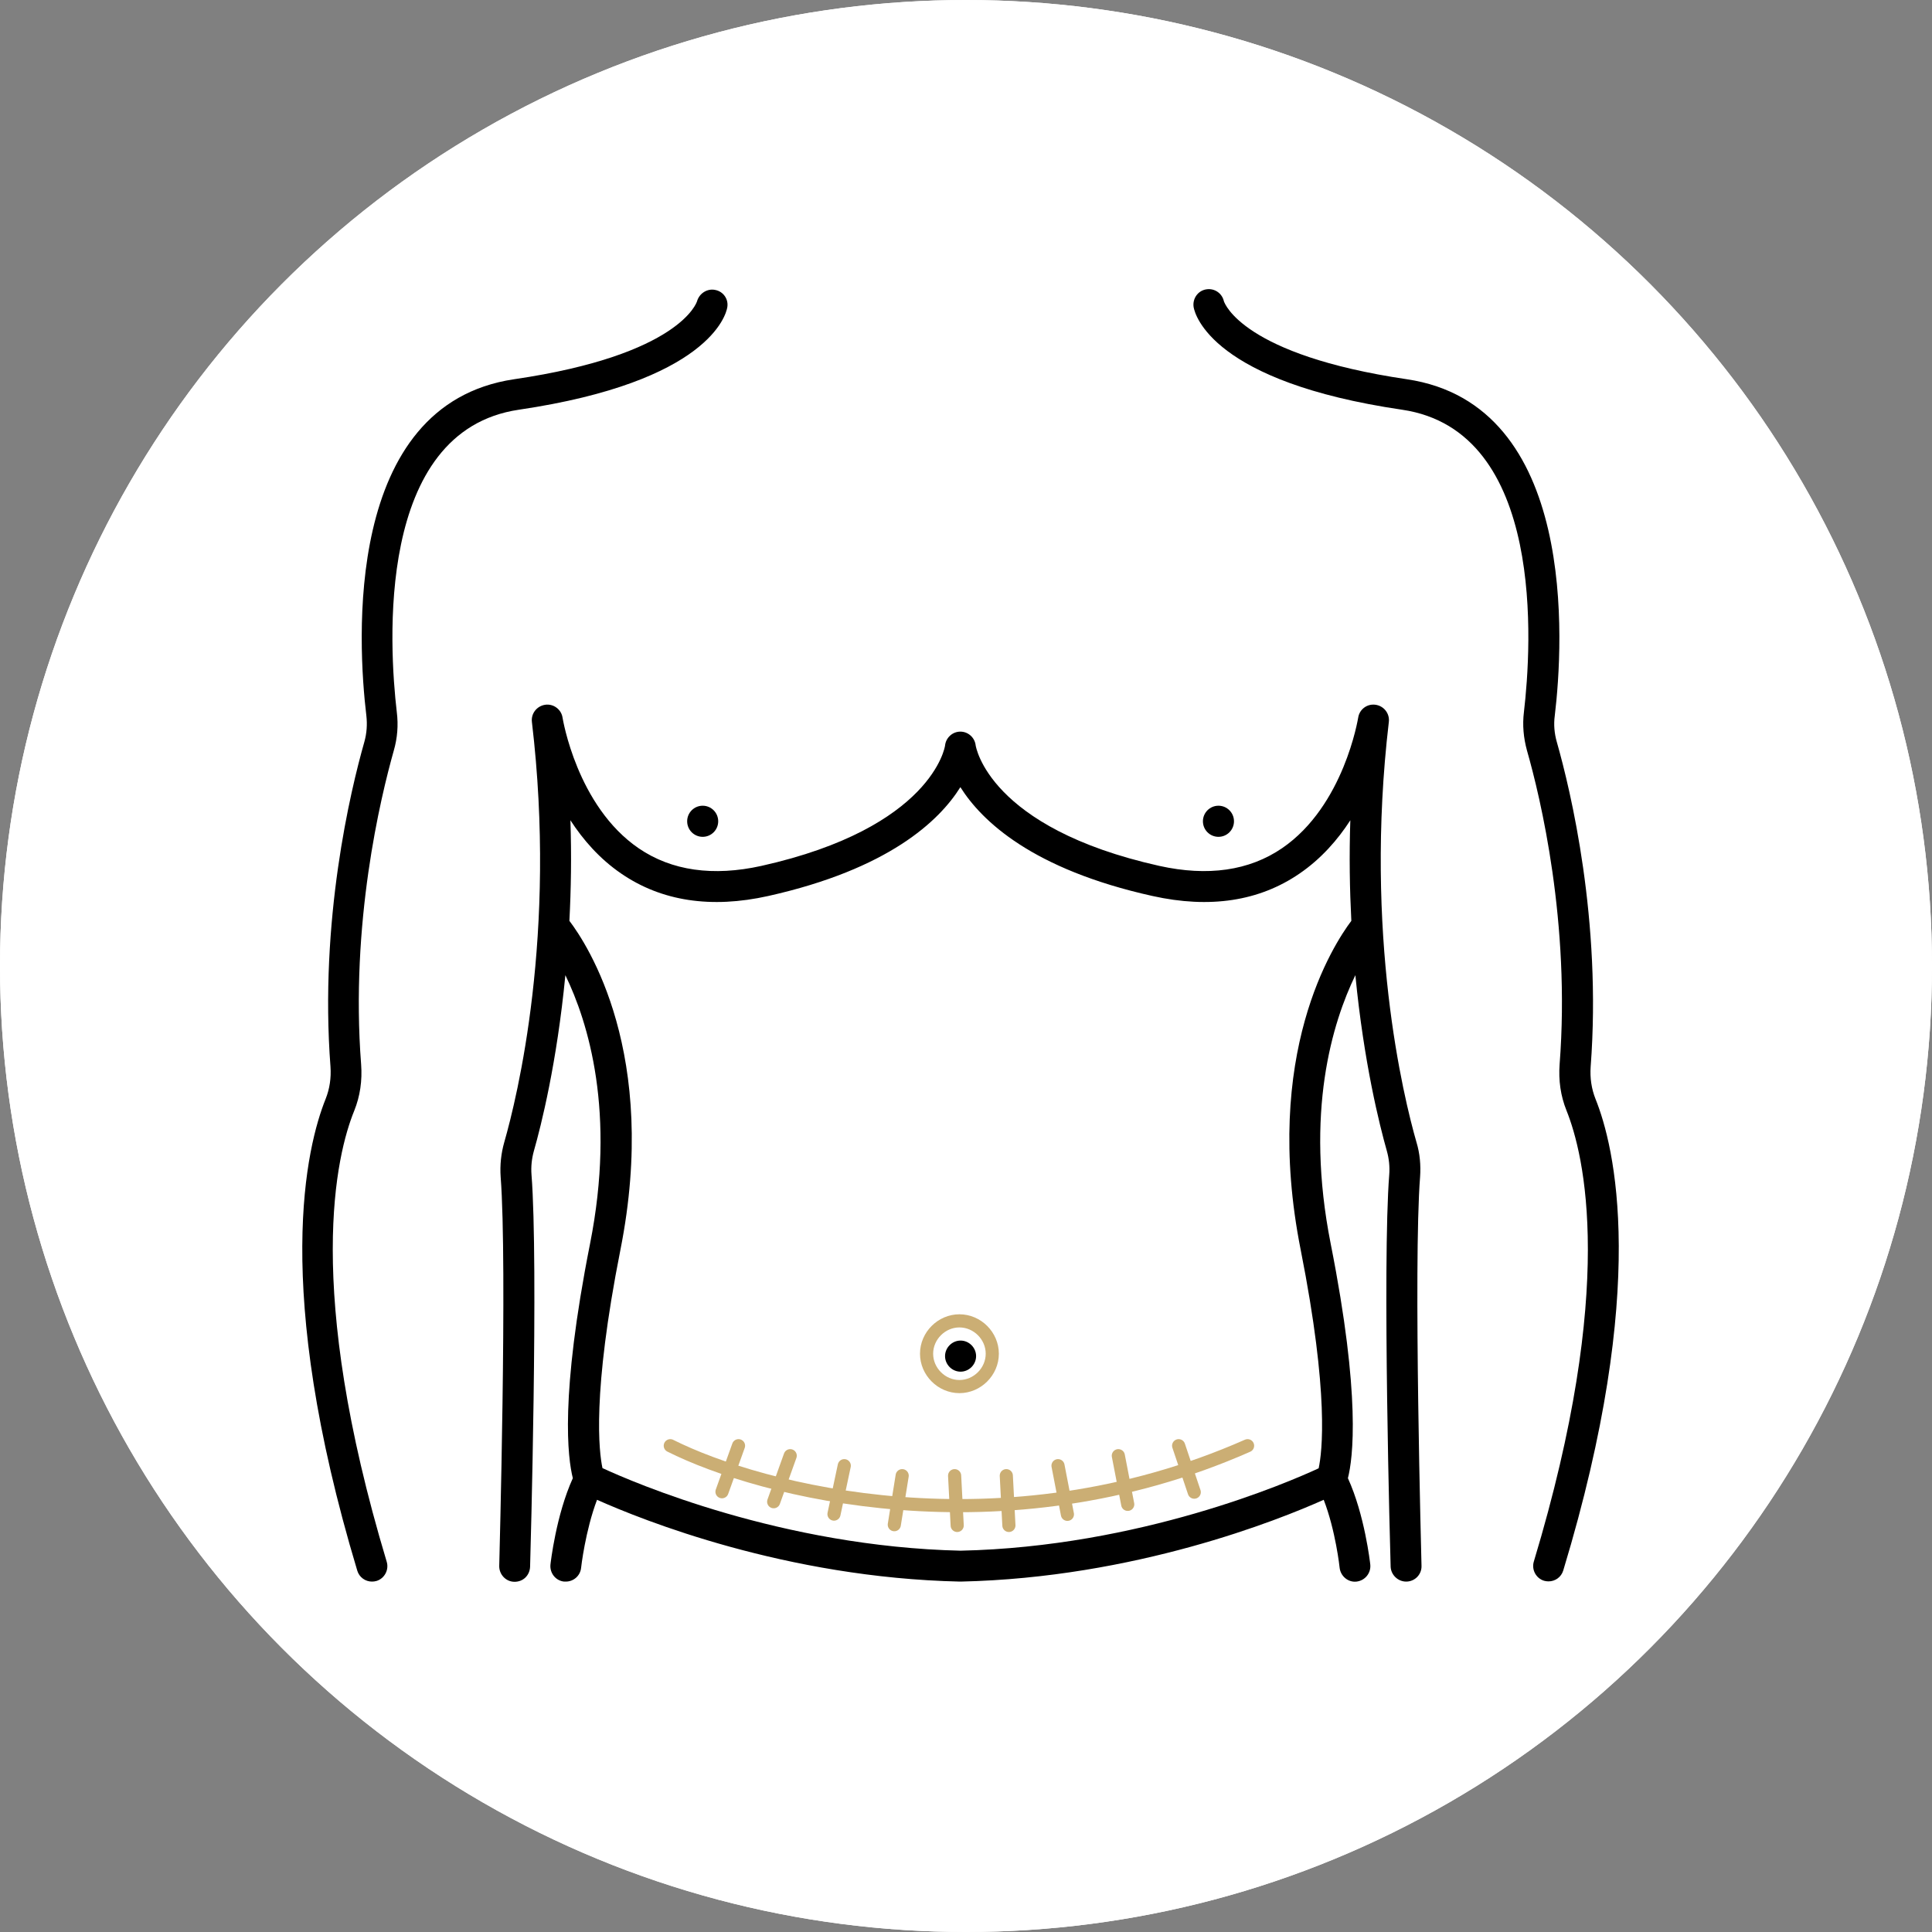<svg xmlns="http://www.w3.org/2000/svg" width="147" height="147" viewBox="0 0 147 147" fill="none"><rect x="0" y="0" width="147" height="147" fill="#808080" stroke="none"/><circle cx="73.5" cy="73.5" r="73.5" fill="white"></circle><circle cx="73.5" cy="73.5" r="73.5" fill="white"></circle><path d="M39.474 31.175C53.925 29.039 55.245 23.953 55.337 23.385C55.444 22.77 55.045 22.186 54.432 22.064C53.818 21.925 53.204 22.325 53.035 22.924C53.02 22.97 51.793 26.996 39.121 28.855C26.096 30.776 27.216 48.937 27.875 54.453C27.952 55.129 27.906 55.79 27.722 56.45C26.663 60.169 24.301 70.017 25.145 81.157C25.206 82.017 25.083 82.847 24.776 83.615C23.334 87.211 20.68 97.889 27.185 119.508C27.338 120.015 27.799 120.338 28.305 120.338C28.412 120.338 28.535 120.322 28.642 120.292C29.256 120.107 29.609 119.447 29.425 118.832C23.135 97.92 25.59 87.856 26.955 84.507C27.4 83.4 27.569 82.217 27.477 80.988C26.648 70.233 28.949 60.706 29.962 57.111C30.238 56.158 30.315 55.175 30.192 54.192C29.609 49.198 28.535 32.788 39.474 31.175Z" fill="black"></path><path d="M53.465 63.672C54.117 63.672 54.646 63.142 54.646 62.489C54.646 61.835 54.117 61.305 53.465 61.305C52.813 61.305 52.284 61.835 52.284 62.489C52.284 63.142 52.813 63.672 53.465 63.672Z" fill="black"></path><path d="M121.397 83.615C121.091 82.847 120.968 82.017 121.029 81.157C121.873 70.017 119.51 60.169 118.452 56.45C118.268 55.805 118.206 55.129 118.298 54.453C118.958 48.937 120.063 30.776 107.038 28.855C94.58 27.011 93.184 23.093 93.123 22.924C92.985 22.309 92.402 21.91 91.773 22.017C91.129 22.125 90.714 22.74 90.822 23.385C90.929 23.953 92.249 29.055 106.685 31.175C117.623 32.788 116.534 49.183 115.951 54.176C115.828 55.16 115.92 56.143 116.181 57.096C117.209 60.691 119.495 70.217 118.667 80.973C118.575 82.202 118.743 83.385 119.188 84.491C120.538 87.856 123.008 97.92 116.703 118.817C116.519 119.431 116.872 120.092 117.485 120.276C117.593 120.307 117.715 120.322 117.823 120.322C118.329 120.322 118.789 120 118.943 119.493C125.494 97.874 122.839 87.195 121.397 83.615Z" fill="black"></path><path d="M108.05 89.546C108.112 88.655 108.035 87.764 107.774 86.904C106.792 83.493 103.77 71.093 105.672 54.929C105.749 54.299 105.304 53.715 104.66 53.623C104.015 53.531 103.432 53.977 103.34 54.606C103.325 54.668 102.266 61.306 97.557 64.532C95.041 66.253 91.896 66.699 88.214 65.884C75.189 62.98 74.253 56.773 74.237 56.727C74.176 56.128 73.67 55.667 73.072 55.667C72.473 55.667 71.967 56.128 71.906 56.727C71.906 56.788 70.939 62.98 57.929 65.884C54.248 66.699 51.102 66.253 48.602 64.548C43.892 61.336 42.818 54.683 42.803 54.606C42.711 53.977 42.112 53.531 41.483 53.623C40.854 53.715 40.394 54.284 40.471 54.929C42.389 71.093 39.351 83.477 38.369 86.904C38.124 87.764 38.032 88.655 38.093 89.546C38.614 96.184 37.986 118.909 37.986 119.139C37.97 119.785 38.476 120.338 39.121 120.353C39.811 120.368 40.302 119.861 40.333 119.216C40.363 118.279 40.977 96.138 40.44 89.377C40.394 88.763 40.456 88.163 40.624 87.564C41.176 85.628 42.373 80.865 43.017 74.197C44.751 77.777 46.884 84.63 44.889 94.663C42.588 106.279 43.202 110.95 43.585 112.471C42.312 115.267 41.898 118.893 41.882 119.047C41.821 119.692 42.281 120.276 42.925 120.338C42.971 120.338 43.017 120.338 43.048 120.338C43.647 120.338 44.153 119.892 44.214 119.293C44.214 119.262 44.536 116.466 45.426 114.115C48.863 115.651 59.801 120.046 73.041 120.338C73.056 120.338 73.056 120.338 73.072 120.338C73.087 120.338 73.087 120.338 73.102 120.338C86.342 120.046 97.28 115.651 100.717 114.115C101.622 116.45 101.929 119.262 101.929 119.293C102.006 119.938 102.589 120.415 103.218 120.338C103.862 120.261 104.322 119.692 104.261 119.047C104.245 118.893 103.831 115.252 102.558 112.471C102.941 110.965 103.555 106.279 101.254 94.663C99.26 84.614 101.392 77.777 103.126 74.197C103.77 80.85 104.967 85.613 105.519 87.564C105.688 88.163 105.749 88.763 105.703 89.377C105.166 96.153 105.78 118.279 105.81 119.216C105.841 119.831 106.363 120.338 106.992 120.338C107.007 120.338 107.007 120.338 107.022 120.338C107.667 120.322 108.188 119.785 108.158 119.124C108.158 118.893 107.529 96.184 108.05 89.546ZM98.968 95.109C101.147 106.11 100.594 110.504 100.333 111.718C98.017 112.794 86.695 117.695 73.087 117.987C59.494 117.68 48.157 112.778 45.84 111.703C45.58 110.489 45.027 106.094 47.206 95.093C50.167 80.174 44.69 71.861 43.324 70.064C43.447 67.682 43.493 65.132 43.401 62.412C44.368 63.902 45.626 65.347 47.267 66.468C50.335 68.573 54.109 69.142 58.451 68.174C67.595 66.13 71.461 62.473 73.072 59.892C74.698 62.473 78.549 66.146 87.692 68.174C92.049 69.142 95.808 68.573 98.876 66.468C100.518 65.347 101.791 63.887 102.742 62.412C102.65 65.132 102.696 67.682 102.819 70.064C101.469 71.861 96.007 80.189 98.968 95.109Z" fill="black"></path><path d="M92.709 63.672C93.361 63.672 93.89 63.142 93.89 62.489C93.89 61.835 93.361 61.305 92.709 61.305C92.056 61.305 91.527 61.835 91.527 62.489C91.527 63.142 92.056 63.672 92.709 63.672Z" fill="black"></path><path d="M73.087 102C72.443 102 71.906 102.538 71.906 103.183C71.906 103.828 72.443 104.366 73.087 104.366C73.731 104.366 74.268 103.828 74.268 103.183C74.268 102.538 73.731 102 73.087 102Z" fill="black"></path><path d="M70.5 103C70.5 101.64 71.64 100.5 73 100.5C74.36 100.5 75.5 101.64 75.5 103C75.5 104.36 74.36 105.5 73 105.5C71.64 105.5 70.5 104.36 70.5 103Z" stroke="#CBAE74"></path><path d="M51 110C57.848 113.441 76.221 118.259 94.924 110" stroke="#CBAE74" stroke-linecap="round"></path><path d="M54.934 113.501L56.192 110" stroke="#CBAE74" stroke-linecap="round"></path><path d="M58.867 114.261L60.125 110.76" stroke="#CBAE74" stroke-linecap="round"></path><path d="M63.456 115.203L64.238 111.52" stroke="#CBAE74" stroke-linecap="round"></path><path d="M68.045 116.009L68.644 112.28" stroke="#CBAE74" stroke-linecap="round"></path><path d="M72.83 116.066L72.634 112.28" stroke="#CBAE74" stroke-linecap="round"></path><path d="M76.764 116.066L76.567 112.28" stroke="#CBAE74" stroke-linecap="round"></path><path d="M81.216 115.221L80.501 111.52" stroke="#CBAE74" stroke-linecap="round"></path><path d="M85.805 114.461L85.09 110.76" stroke="#CBAE74" stroke-linecap="round"></path><path d="M90.867 113.534L89.679 110" stroke="#CBAE74" stroke-linecap="round"></path></svg>